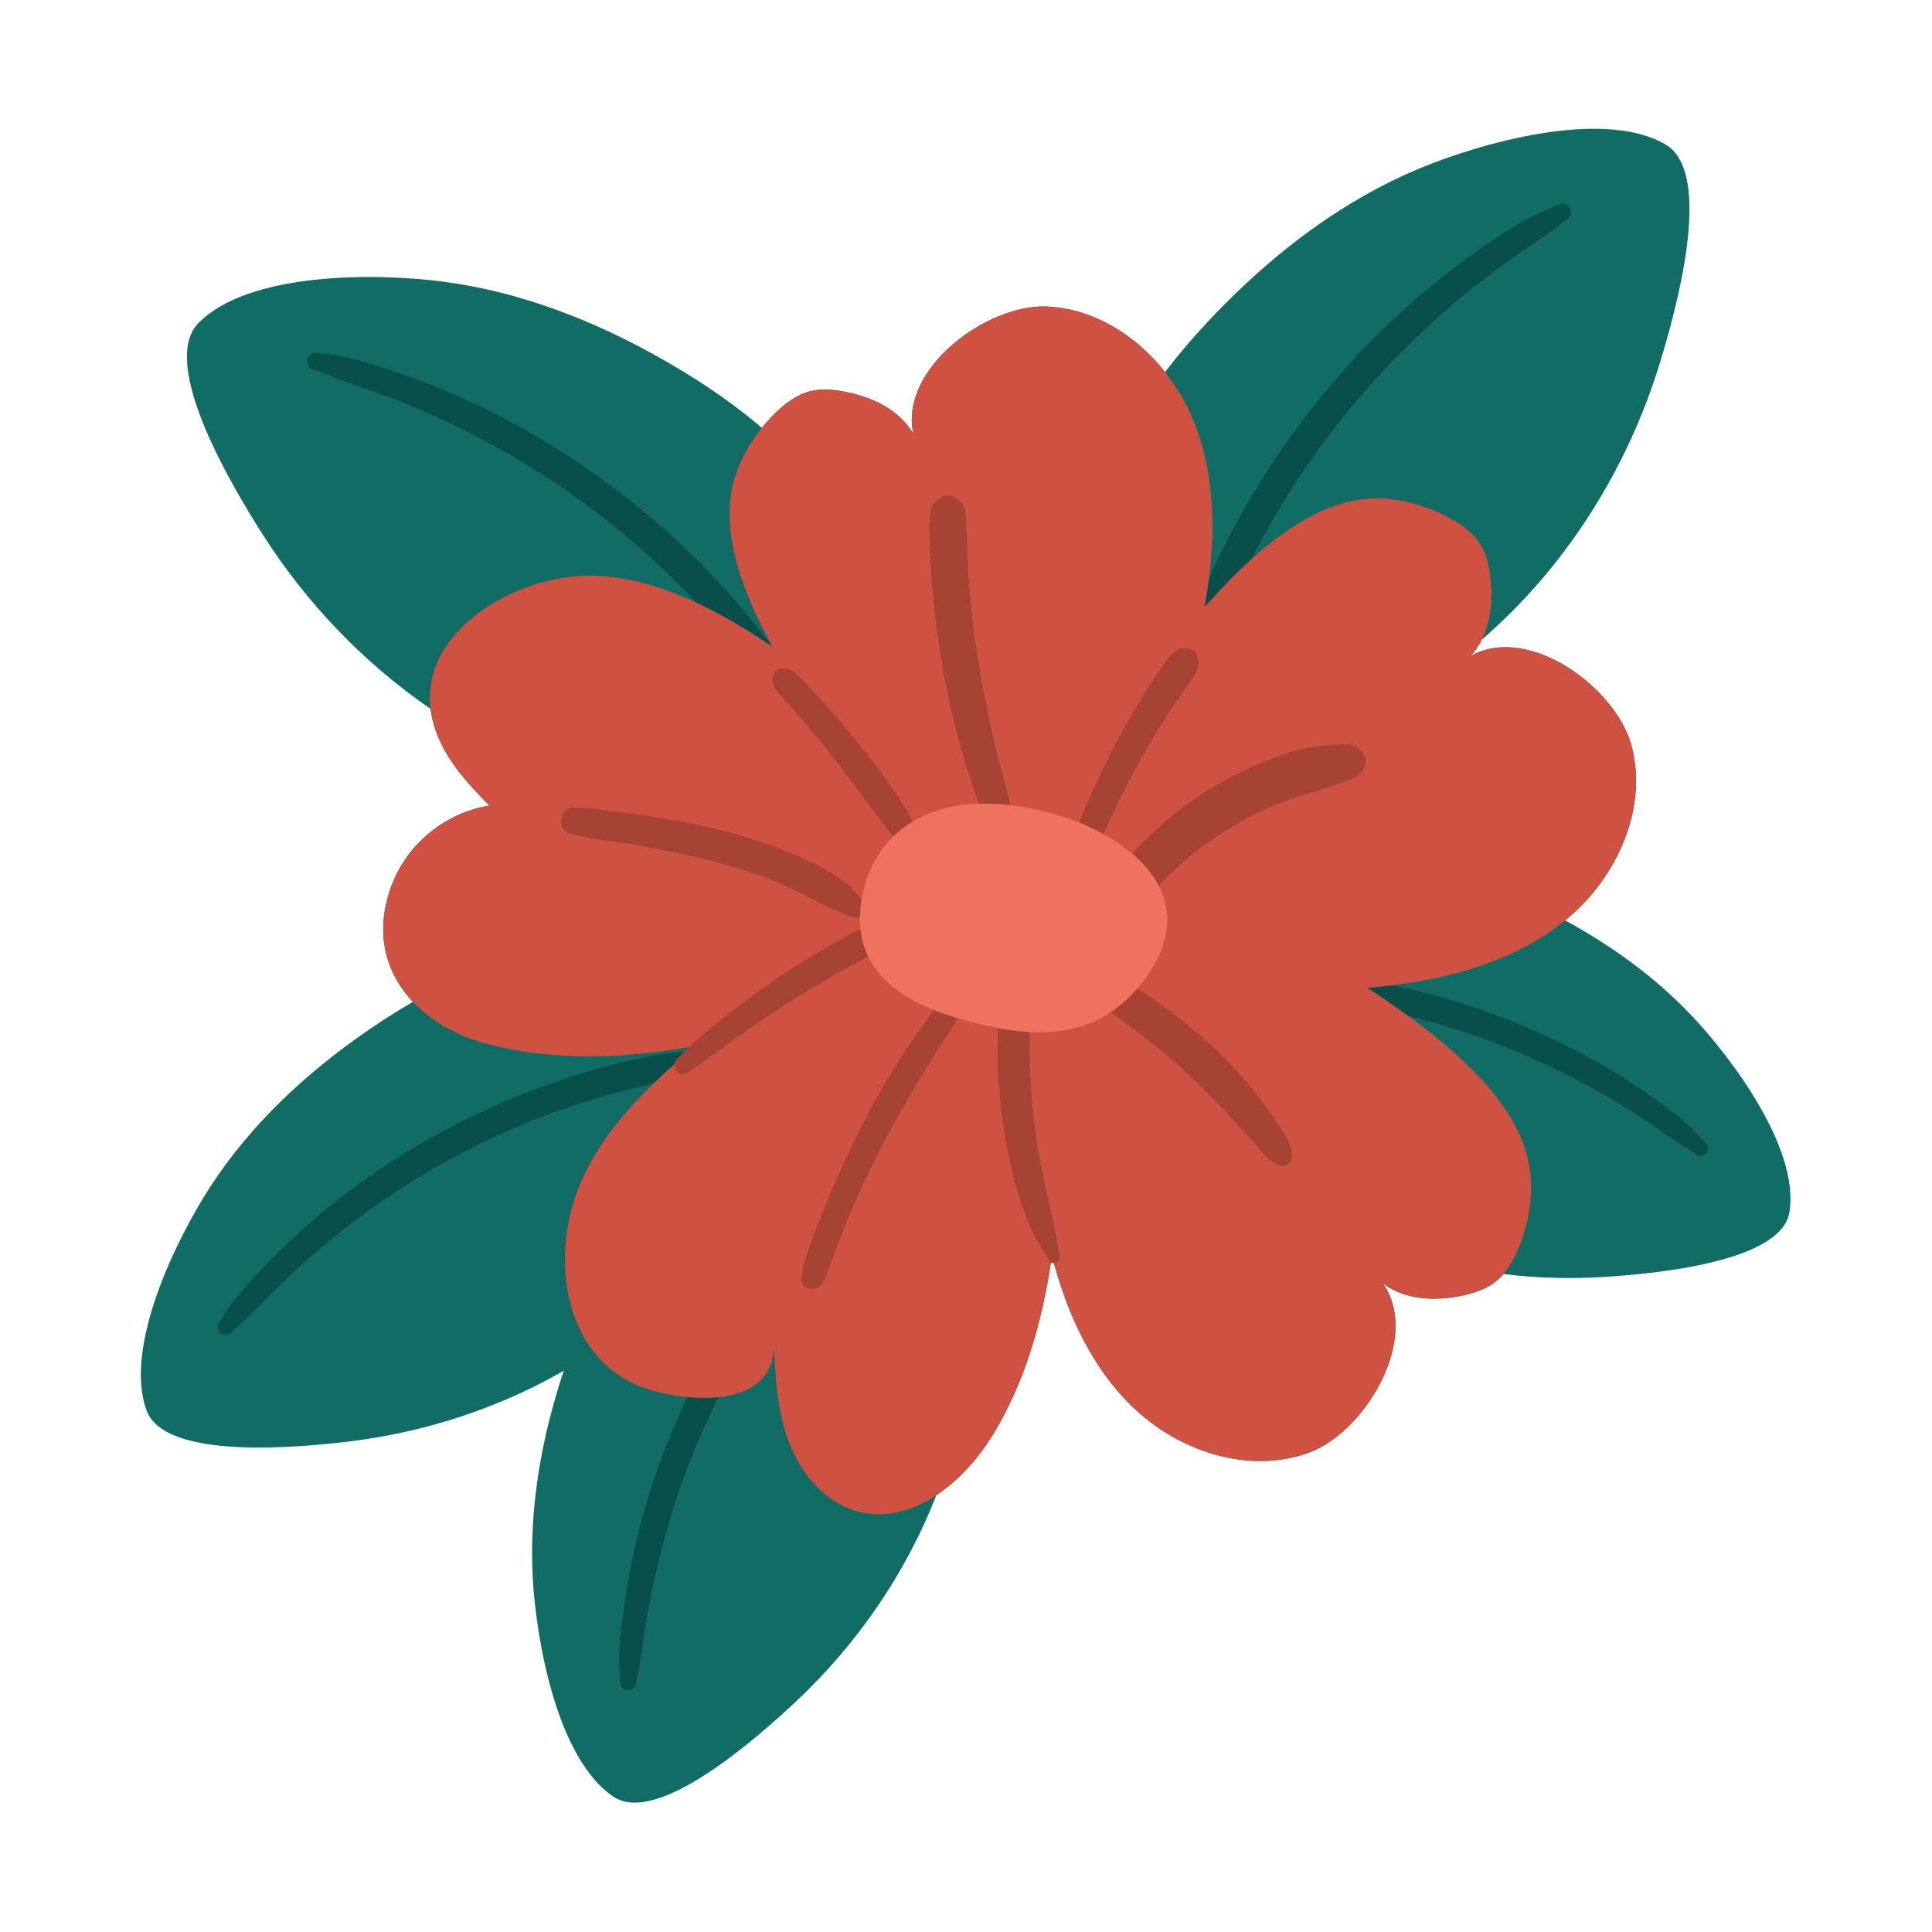<?xml version="1.0" encoding="UTF-8"?> <svg xmlns="http://www.w3.org/2000/svg" xmlns:xlink="http://www.w3.org/1999/xlink" version="1.1" id="BASE" x="0px" y="0px" viewBox="0 0 2122 2122" style="enable-background:new 0 0 2122 2122;" xml:space="preserve"> <g> <path style="fill:#116C65;" d="M1856.921,1114.397c-39.857-41.778-87.041-75.829-137.854-103.486 c0.857-0.696,1.709-1.397,2.557-2.106c54.833-45.797,88.769-121.392,70.205-190.383c-16.653-61.882-111.82-134.077-176.768-97.852 c5.135-5.448,9.281-11.561,12.568-18.133c91.241-78.82,159.021-185.412,195.099-302.593c16.5-53.599,61.263-209.449,6.399-241.291 c-69.167-40.143-205.235-0.794-271.755,27.18c-79.774,33.548-150.335,86.25-211.502,147.664 c-6.358,6.383-12.615,12.862-18.77,19.422c-16.572,17.664-32.593,36.325-47.401,55.881c-32.379-40.94-79.192-70.119-130.826-72.043 c-64.04-2.386-161.141,67.183-145.737,139.937c-15.373-27.173-46.848-41.386-77.602-46.769c-11.13-1.949-22.634-2.967-33.678-0.573 c-16.648,3.611-30.73,14.628-42.668,26.779c-4.348,4.426-8.503,9.068-12.422,13.905c-26.01-22.291-54.363-42.203-83.249-59.949 c-7.665-4.709-15.406-9.312-23.219-13.796c-75.177-43.147-157.123-75.416-242.915-86.781 c-71.539-9.477-213.164-11.618-269.325,45.316c-44.548,45.162,39.663,183.731,69.691,231.096 c48.329,76.231,111.725,142.403,185.205,192.769c1.259,10.428,4.171,21.254,8.98,32.423c12.26,28.479,33.852,51.778,55.649,73.828 c-46.574,7.209-88.292,40.248-105.98,83.932c-21.393,52.839-9.141,98.695,21.959,131.572 c-10.391,6.008-20.583,12.285-30.549,18.749c-7.059,4.578-14.06,9.263-20.99,14.057 c-66.675,46.124-126.888,102.341-170.996,170.214c-36.78,56.597-95.561,175.327-70.077,245.653 c20.215,55.785,171.102,40.418,223.177,34.114c82.946-10.041,163.505-36.504,235.039-77.556 c-24.419,73.579-38.278,150.93-33.969,228.182c3.758,67.393,26.468,197.916,88.576,239.605 c49.265,33.068,161.931-68.465,200.226-104.314c67.776-63.45,121.199-141.522,154.397-226.801 c25.682-17.023,47.899-42.46,63.637-68.841c34.047-57.073,52.303-121.079,62.261-187.098c0.993,0.664,2.102,0.966,3.203,0.963 c16.091,58.374,42.117,114.468,85.037,156.618c50.973,50.058,129.541,76.386,196.368,51.119 c59.942-22.664,122.417-124.476,79.973-185.543c24.718,19.073,59.243,19.951,89.674,12.972 c11.013-2.526,22.011-6.054,31.258-12.549c4.3-3.02,8.099-6.596,11.485-10.56c36.93,4.503,74.399,5.566,111.721,3.132 c49.729-3.243,193.31-15.346,202.406-70.977C1976.883,1261.351,1901.184,1160.795,1856.921,1114.397z"></path> <g> <path style="fill:#084F4A;" d="M751.66,1155.145c-1.895,0.082-3.808,0.222-5.745,0.432c-10.81,1.172-21.538,2.682-32.241,4.598 c-20.175,3.614-40.042,8.584-59.746,14.208c-39.728,11.341-78.52,25.779-116.182,42.749 c-74.19,33.432-144.694,78.655-205.293,133.056c-16.948,15.214-33.259,31.136-48.863,47.725 c-7.717,8.203-15.295,16.487-22.26,25.341c-3.862,4.909-7.917,9.766-11.443,14.926c-3.339,4.883-5.918,10.074-9.433,14.854 c-5.923,8.055,7.121,17.939,13.802,10.651c6.648-7.251,14.508-13.426,21.512-20.398c7.252-7.22,14.403-14.518,21.599-21.793 c13.938-14.089,28.399-27.66,43.336-40.685c29.702-25.904,60.836-50.02,93.788-71.661 c66.302-43.545,138.587-77.826,214.376-100.957c21.182-6.465,42.638-11.699,64.146-16.938c1.569-0.382,3.139-0.757,4.71-1.13 c7.52-7.29,15.263-14.407,23.149-21.358c0.209-1.85,0.977-3.663,2.457-5.207C746.072,1160.697,748.85,1157.896,751.66,1155.145z"></path> <path style="fill:#084F4A;" d="M683.469,1779.702c-1.378,10.998-2.68,22.009-3.084,33.09c-0.206,5.669-0.62,11.436-0.456,17.108 c0.177,6.109,1.254,12.021,1.243,18.15c-0.021,11.565,16.366,10.987,17.578,0c0.5-4.544,1.841-8.772,2.773-13.237 c1.088-5.205,1.707-10.526,2.547-15.785c1.536-9.602,2.851-19.224,4.299-28.838c2.951-19.612,6.636-39.114,11.028-58.454 c8.803-38.763,19.766-77.002,33.629-114.268c10.509-28.252,22.625-55.975,36.209-82.978c-11.187,1.202-22.935,1.06-34.316,0.006 c-26.661,56.052-47.297,115.525-59.958,175.857C690.147,1733.298,686.384,1756.441,683.469,1779.702z"></path> <path style="fill:#084F4A;" d="M1518.951,1083.303c-5.41,0.586-11.156,1.167-17.189,1.723 c14.753,9.633,29.952,19.937,44.969,30.854c0.159,0.039,0.317,0.077,0.475,0.115c73.626,18.006,143.244,46.108,209.233,83.281 c18.31,10.315,36.202,21.374,53.605,33.154c8.83,5.977,17.453,12.243,26.306,18.184c9.033,6.063,18.823,11.372,27.484,17.867 c7.621,5.713,16.961-6.724,10.119-13.115c-7.047-6.582-13.113-13.931-20.387-20.349c-7.505-6.623-15.31-12.771-23.332-18.756 c-15.49-11.557-31.419-22.524-47.736-32.88c-32.583-20.681-67.082-38.38-102.524-53.618 c-48.508-20.855-98.613-36.819-149.96-47.733c-2.094,0.258-4.186,0.506-6.279,0.742 C1522.172,1082.95,1520.577,1083.127,1518.951,1083.303z"></path> <path style="fill:#084F4A;" d="M1606.041,325.62c18.003-15.047,36.634-29.301,55.857-42.755 c9.751-6.825,19.698-13.35,29.418-20.217c4.73-3.342,9.627-6.472,14.319-9.859c5.301-3.826,9.866-8.332,15.403-11.833 c10.308-6.517,1.326-21.523-9.484-16.227c-9.888,4.845-20.215,8.369-30.03,13.534c-9.69,5.098-18.994,10.668-28.219,16.566 c-18.093,11.569-35.747,23.825-52.923,36.717c-35.207,26.425-68.143,55.802-98.788,87.395 c-60.925,62.807-112.564,134.462-152.514,212.325c-7.469,14.556-14.687,29.327-21.305,44.339 c-1.344,10.559-2.998,21.066-4.91,31.478c16.258-18.447,33.573-36.552,51.664-52.87c18.11-35.906,38.703-70.555,61.532-103.66 C1483.634,441.557,1541.061,379.932,1606.041,325.62z"></path> <path style="fill:#084F4A;" d="M806.276,658.285c-28.582-32.495-59.577-62.863-92.614-90.814 c-67.238-56.886-143.485-104.505-224.794-138.513c-22.307-9.329-45.002-17.728-68.011-25.154 c-11.682-3.771-23.389-7.413-35.365-10.126c-5.658-1.281-11.352-2.724-17.071-3.705c-6.469-1.111-13.012-1.106-19.459-2.341 c-11.77-2.254-16.694,14.536-4.995,18.121c10.182,3.122,19.919,7.924,29.994,11.525c10.059,3.594,20.146,7.058,30.235,10.567 c19.534,6.794,38.861,14.243,57.822,22.505c39.076,17.029,77.16,36.234,113.639,58.309c69.971,42.345,133.253,93.51,189.344,153.4 c28.259,13.224,55.801,29.77,82.122,47.376c0.253,0.168,0.503,0.338,0.754,0.507c-0.033-0.046-0.066-0.094-0.1-0.14 C834.869,691.903,820.846,674.851,806.276,658.285z"></path> <path style="fill:#CE5142;" d="M1791.829,818.423c-16.653-61.882-111.82-134.077-176.768-97.852 c5.135-5.448,9.281-11.561,12.568-18.133c10.419-20.833,12.172-46.283,9.169-69.827c-1.43-11.209-3.858-22.501-9.41-32.342 c-8.372-14.837-23.058-25.031-38.197-32.844c-28.126-14.516-60.154-22.603-91.618-19.152 c-42.705,4.683-84.623,31.28-123.046,65.94c-18.09,16.318-35.405,34.423-51.664,52.87c1.911-10.411,3.566-20.919,4.91-31.478 c7.565-59.492,5.181-120.628-17.783-175.596c-7.623-18.247-17.901-35.638-30.292-51.307 c-32.379-40.94-79.192-70.119-130.826-72.043c-64.04-2.386-161.141,67.183-145.737,139.937 c-15.373-27.173-46.848-41.386-77.602-46.769c-11.13-1.949-22.634-2.967-33.678-0.573c-16.648,3.611-30.73,14.628-42.668,26.779 c-4.348,4.426-8.503,9.068-12.422,13.905c-16.071,19.841-28.131,42.97-32.961,67.956 c-10.215,52.861,12.812,114.718,44.617,172.417c-0.181-0.122-0.363-0.245-0.545-0.367c-0.251-0.169-0.502-0.339-0.754-0.507 c-26.321-17.606-53.863-34.152-82.122-47.376c-37.791-17.683-76.862-29.425-116.008-29.815 c-80.377-0.8-186.617,58.723-176.039,146.347c1.259,10.428,4.171,21.254,8.98,32.423c12.26,28.479,33.852,51.778,55.649,73.828 c-46.574,7.209-88.292,40.248-105.98,83.932c-21.393,52.839-9.141,98.695,21.959,131.572 c20.976,22.174,50.522,38.443,84.107,46.965c71.59,18.166,145.825,15.193,219.159,2.869c-1.735,1.637-3.457,3.292-5.167,4.966 c-2.81,2.75-5.588,5.552-8.332,8.414c-1.48,1.544-2.249,3.357-2.457,5.207c-7.887,6.951-15.63,14.068-23.149,21.358 c-39.405,38.203-72.61,81.125-87.572,129.61c-13.985,45.32-13.4,97.591,6.115,139.096c4.395,9.346,9.749,18.146,16.113,26.197 c14.475,18.313,34.173,32.756,59.681,40.947c11.92,3.827,27.036,7.055,42.861,8.521c11.381,1.054,23.129,1.196,34.316-0.006 c33.781-3.63,62.462-19.52,60.547-59.603c1.771,36.925,3.685,74.563,16.771,109.136c13.087,34.574,39.438,66.211,75.093,75.974 c30.398,8.324,60.396-0.283,86.746-17.747c25.682-17.023,47.899-42.46,63.637-68.841c34.047-57.073,52.303-121.079,62.261-187.098 c0.993,0.664,2.102,0.966,3.203,0.963c16.091,58.374,42.117,114.468,85.037,156.618c50.973,50.058,129.541,76.386,196.368,51.119 c59.942-22.664,122.417-124.476,79.973-185.543c24.718,19.073,59.243,19.951,89.674,12.972 c11.013-2.526,22.011-6.054,31.258-12.549c4.3-3.02,8.099-6.596,11.485-10.56c7.591-8.889,13.094-19.734,17.44-30.685 c11.676-29.419,16.57-62.089,10.039-93.058c-12.801-60.703-70.917-115.276-132.037-159.706 c-15.017-10.917-30.216-21.222-44.969-30.854c6.033-0.556,11.78-1.137,17.189-1.723c1.626-0.176,3.221-0.353,4.784-0.53 c2.093-0.237,4.185-0.484,6.279-0.742c67.847-8.355,136.179-28.135,189.053-71.12c0.857-0.696,1.709-1.397,2.557-2.106 C1776.457,963.008,1810.392,887.413,1791.829,818.423z"></path> <path style="fill:#A74334;" d="M946.382,987.629c-1.491-1.858-3.162-3.605-4.718-5.36c-4.047-4.567-8.039-9.22-12.95-12.876 c-8.759-6.521-17.947-12.427-27.654-17.421c-20.433-10.514-41.806-19.337-63.55-26.749 c-42.082-14.346-85.628-23.091-129.547-29.525c-13.191-1.932-26.408-3.696-39.633-5.374c-12.727-1.614-25.26-3.538-38.099-3.194 c-16.325,0.438-19.783,23.838-3.862,28.532c20.744,6.117,43.036,7.673,64.368,11.243c21.632,3.62,43.115,7.86,64.542,12.541 c41.306,9.024,82.832,21.184,119.609,39.151c10.687,5.22,21.322,10.692,31.812,16.297c6.02,3.217,12.152,5.562,18.517,7.969 c5.504,2.083,11.102,5.471,17.151,4.697c0.77-0.098,1.495-0.252,2.173-0.457c0.087-5.193,0.523-10.6,1.334-16.231 C946.031,989.785,946.203,988.705,946.382,987.629z"></path> <path style="fill:#A74334;" d="M1031.704,547.334c-0.042,0.02-0.25,0.177-0.674,0.512 C1031.255,547.669,1031.479,547.499,1031.704,547.334z"></path> <path style="fill:#A74334;" d="M1109.644,884.354c-1.005-7.779-3.47-15.574-5.58-22.949c-3.138-10.971-6.086-21.996-8.846-33.068 c-5.534-22.194-9.947-44.584-14.452-66.999c-9.043-44.993-14.444-86.692-17.198-132.7c-0.752-12.569-1.264-25.151-1.541-37.739 c-0.146-6.719-0.299-13.367-0.814-20.068c-0.352-4.568-0.353-9.251-2.152-13.515c-0.998-2.366-2.294-4.474-4.085-6.357 c-0.579-0.61-6.594-5.244-3.951-3.113c-6.275-5.056-12.961-5.181-19.32-0.512c0.257-0.122-5.57,4.796-6.21,5.624 c-3.397,4.396-3.989,9.017-4.416,14.331c-0.509,6.312-0.685,12.563-0.514,18.889c0.308,11.411,0.814,22.817,1.513,34.211 c1.421,23.187,3.656,46.322,6.677,69.356c6.239,47.574,15.443,94.302,29.182,140.298c3.718,12.453,7.681,24.833,11.882,37.132 c1.737,5.083,3.486,10.412,5.562,15.601C1086.4,882.482,1097.922,883.023,1109.644,884.354z"></path> <path style="fill:#A74334;" d="M1272.615,972.81c8.63-9.184,17.703-17.952,27.191-26.246c4.37-3.821,8.824-7.543,13.364-11.161 c0.497-0.397,0.999-0.788,1.498-1.181c0.124-0.079,2.869-2.194,3.247-2.477c2.74-2.045,5.508-4.054,8.303-6.024 c11.207-7.902,22.772-15.349,34.694-22.126c6.289-3.575,12.681-6.97,19.164-10.177c3.463-1.713,6.951-3.374,10.464-4.979 c1.378-0.63,2.758-1.251,4.143-1.863c0.856-0.379,4.279-1.83,3.81-1.647c11.949-4.898,24.142-9.19,36.525-12.853 c11.04-3.266,22.095-6.521,32.867-10.568c11.849-4.452,27.717-6.726,31.389-20.869c2.666-10.269-4.888-19.477-14.414-22.264 c-5.52-1.615-12.506-0.692-18.203-0.52c-12.362,0.373-24.36,2.15-36.407,4.938c-27.561,6.381-54.88,18.534-79.843,31.578 c-25.851,13.509-49.795,30.135-71.931,49.112c-12.368,10.603-24.046,22.003-34.968,34.088 C1255.845,948.045,1265.877,959.843,1272.615,972.81z"></path> <path style="fill:#A74334;" d="M1219.719,1111.884c4.622,3.405,9.421,6.61,14.106,10.048c8.832,6.482,17.652,13.022,26.327,19.713 c-0.714-0.544,2.85,2.249,4.106,3.235c0.178,0.14,0.31,0.245,0.376,0.297c2.169,1.724,4.328,3.463,6.474,5.215 c4.293,3.506,8.54,7.068,12.739,10.686c8.398,7.237,16.606,14.697,24.611,22.368c15.983,15.316,31.802,30.93,46.67,47.339 c7.409,8.176,15.025,16.161,22.354,24.412c3.65,4.109,7.127,8.38,10.795,12.469c3.554,3.96,6.569,6.91,10.745,8.683 c1.674,0.812,3.03,1.768,4.569,2.849c7.718,5.424,17.045-3.506,15.079-11.592c-0.018-0.077-0.144-0.437-0.286-0.819 c0.094-0.859-0.004-3.109-0.004-3.297c0-3.313-1.464-6.199-2.888-9.089c-2.144-4.349-4.653-8.452-7.235-12.549 c-4.587-7.277-9.328-14.459-14.216-21.537c-10.716-15.52-23.18-30.03-35.757-44.065c-24.168-26.967-52.748-50.456-81.742-72.02 c-4.915-3.654-9.914-7.151-14.996-10.534c-3.262-2.171-6.557-4.296-9.89-6.382c-0.855-0.535-1.705-1.068-2.553-1.596 C1240.457,1095.678,1230.631,1104.603,1219.719,1111.884z"></path> <path style="fill:#A74334;" d="M1025.86,1109.339c-3.299,4.075-6.23,8.545-9.28,12.789c-6.687,9.304-13.222,18.717-19.605,28.232 c-12.571,18.741-24.342,37.867-35.24,57.629c-5.237,9.497-10.324,19.076-15.265,28.728 c-12.602,24.618-24.244,49.722-34.963,75.219c-2.593,6.167-5.134,12.357-7.619,18.568c-4.659,11.644-9.156,23.362-13.351,35.18 c-2.689,7.57-5.552,15.091-7.654,22.791c-1.383,5.066-2.438,10.208-2.894,15.492c-1.09,12.629,16.823,15.811,22.738,6.158 c6.002-9.798,9.081-21.01,13.104-31.743c3.888-10.378,7.834-20.732,11.974-31.013c3.365-8.357,6.854-16.664,10.454-24.923 c3.664-8.406,7.443-16.761,11.33-25.066c1.308-2.796,2.628-5.589,3.961-8.374c6.687-13.977,13.715-27.778,21.013-41.435 c13.396-25.072,27.698-49.66,42.464-73.957c6.514-10.717,13.217-21.319,20.106-31.798c3.241-4.929,6.522-9.832,9.845-14.706 c1.933-2.834,3.312-5.86,4.479-8.984c-0.462-0.137-0.923-0.274-1.385-0.413C1041.758,1115.224,1033.65,1112.446,1025.86,1109.339z "></path> <path style="fill:#A74334;" d="M1230.274,876.827c14.42-29.165,30.416-57.553,47.897-84.994 c3.808-5.977,7.684-11.909,11.631-17.793c4.132-6.159,8.334-12.271,12.534-18.383c1.256-1.827,2.51-3.653,3.762-5.482 c2.396-3.498,5.004-7.138,7.01-10.925c3.482-6.576,5.148-13.597,0.726-21.1c-0.399-0.678-0.845-1.291-1.332-1.844 c-2.748-3.133-6.782-4.337-11.069-4.26c-0.101,0.002-0.199,0.008-0.301,0.011c-8.33,0.267-13.759,5.236-18.497,11.581 c-5.983,8.011-11.671,16.259-17.098,24.652c-4.501,6.96-8.904,13.982-13.209,21.063c-16.096,26.467-30.827,53.764-44.124,81.742 c-8.175,17.204-16.013,34.65-22.936,52.415c9.243,3.733,18.179,7.935,26.639,12.581 C1217.814,902.904,1223.87,889.778,1230.274,876.827z"></path> <path style="fill:#A74334;" d="M743.328,1163.56c-1.48,1.544-2.249,3.357-2.457,5.207c-0.8,7.109,6.686,14.755,13.957,9.698 c8.862-6.164,17.648-12.419,26.413-18.698c9.202-6.594,18.38-13.213,27.593-19.783c5.408-3.858,10.831-7.697,16.275-11.503 c15.359-10.739,30.91-21.214,46.923-31.073c20.31-12.505,40.734-24.8,61.66-36.251c6.603-3.613,13.245-7.137,19.859-10.718 c-4.146-8.583-6.982-18.042-8.258-28.478c-0.07-0.575-0.135-1.152-0.196-1.733c-4.125,2.023-8.199,4.147-12.212,6.332 c-16.362,8.912-32.489,18.252-48.364,28.005c-26.137,16.059-51.259,33.751-75.641,52.374c-5.859,4.474-11.674,9.001-17.451,13.573 c-12.04,9.529-23.568,19.251-34.603,29.669c-1.735,1.637-3.457,3.292-5.167,4.966 C748.85,1157.896,746.072,1160.697,743.328,1163.56z"></path> <path style="fill:#A74334;" d="M1163.694,1379.507c-1.955-9.526-2.893-19.179-4.824-28.678c-0.117-0.576-0.236-1.151-0.361-1.724 c-2.263-10.421-4.638-20.784-7.026-31.178c-4.599-20.012-8.881-40.208-12.23-60.469c-6.505-39.361-8.586-79.585-8.209-119.461 c0.007-0.736,0.013-1.471,0.022-2.206c0.008-0.754,0.023-1.509,0.034-2.263c-11.606-0.594-23.299-2.133-34.918-4.31 c-0.05,1.051-0.099,2.101-0.144,3.152c-0.892,20.972-0.591,41.805,1.253,62.717c3.719,42.181,10.587,84.998,24.083,125.224 c3.764,11.217,7.789,22.247,12.827,32.961c5.128,10.906,11.782,20.796,18.166,31.011c0.551,0.88,1.207,1.547,1.926,2.027 c0.993,0.664,2.102,0.966,3.203,0.963C1161.099,1387.263,1164.615,1383.991,1163.694,1379.507z"></path> <path style="fill:#A74334;" d="M1002.651,902.272c-3.601-6.591-7.253-13.174-11.233-19.511 c-12.096-19.265-25.943-37.695-40.063-55.499c-6.967-8.784-14.058-17.47-21.27-26.055c-6.834-8.136-13.777-16.181-20.827-24.133 c-7.247-8.173-14.605-16.248-22.074-24.22c-6.699-7.15-13.262-16.121-22.653-18.201c-0.743-0.165-1.503-0.285-2.282-0.359 c-1.703-0.161-3.497-0.098-5.398,0.238c-3.553,0.628-6.866,4.244-7.663,7.662c-3.101,13.318,9.214,22.657,17.139,31.517 c1.627,1.82,3.248,3.645,4.865,5.475c5.376,6.085,10.692,12.223,15.944,18.416c8.126,9.583,16.112,19.288,23.929,29.126 c5.193,6.534,10.31,13.126,15.345,19.78c12.974,17.152,25.713,34.469,38.578,51.7c5.208,6.975,10.786,13.682,16.191,20.513 c3.107-3.017,6.396-5.867,9.861-8.543C994.713,907.344,998.587,904.707,1002.651,902.272z"></path> <path style="fill:#EE725E;" d="M953.551,1050.437c6.134,12.697,15.138,23.478,26.223,32.671 c12.946,10.737,28.728,19.307,46.086,26.231c7.79,3.107,15.899,5.884,24.21,8.375c0.462,0.139,0.923,0.276,1.385,0.413 c14.548,4.327,29.575,8.251,44.727,11.09c11.619,2.177,23.312,3.716,34.918,4.31c0.134,0.006,0.268,0.013,0.402,0.019 c8.583,0.423,17.121,0.327,25.546-0.413c16.513-1.45,32.597-5.372,47.767-12.703c5.171-2.5,10.14-5.369,14.905-8.547 c10.912-7.281,20.738-16.205,29.385-26.164c3.889-4.479,7.543-9.165,10.946-14.005c0.891-1.269,1.75-2.531,2.584-3.791 c20.49-30.951,23.526-59.156,14.927-83.71c-1.365-3.894-3.022-7.696-4.947-11.404c-6.738-12.967-16.771-24.764-29.107-35.239 c-5.786-4.913-12.078-9.535-18.775-13.849c-4.13-2.662-8.414-5.206-12.828-7.63c-8.46-4.646-17.397-8.849-26.639-12.581 c-4.217-1.703-8.497-3.309-12.823-4.813c-20.437-7.106-41.935-11.974-62.8-14.343c-11.722-1.331-23.244-1.872-34.264-1.578 c-8.252,0.221-16.223,0.91-23.786,2.087c-6.353,0.989-12.421,2.321-18.125,4.011c-11.229,3.327-21.524,7.83-30.817,13.398 c-4.063,2.435-7.938,5.072-11.611,7.907c-3.465,2.676-6.754,5.526-9.861,8.543c-18.231,17.704-30.186,41.162-34.796,68.907 c-0.179,1.076-0.351,2.156-0.508,3.245c-0.81,5.632-1.246,11.038-1.334,16.231c-0.077,4.536,0.116,8.906,0.556,13.121 c0.061,0.581,0.126,1.158,0.196,1.733C946.569,1032.395,949.405,1041.854,953.551,1050.437z"></path> </g> </g> </svg> 